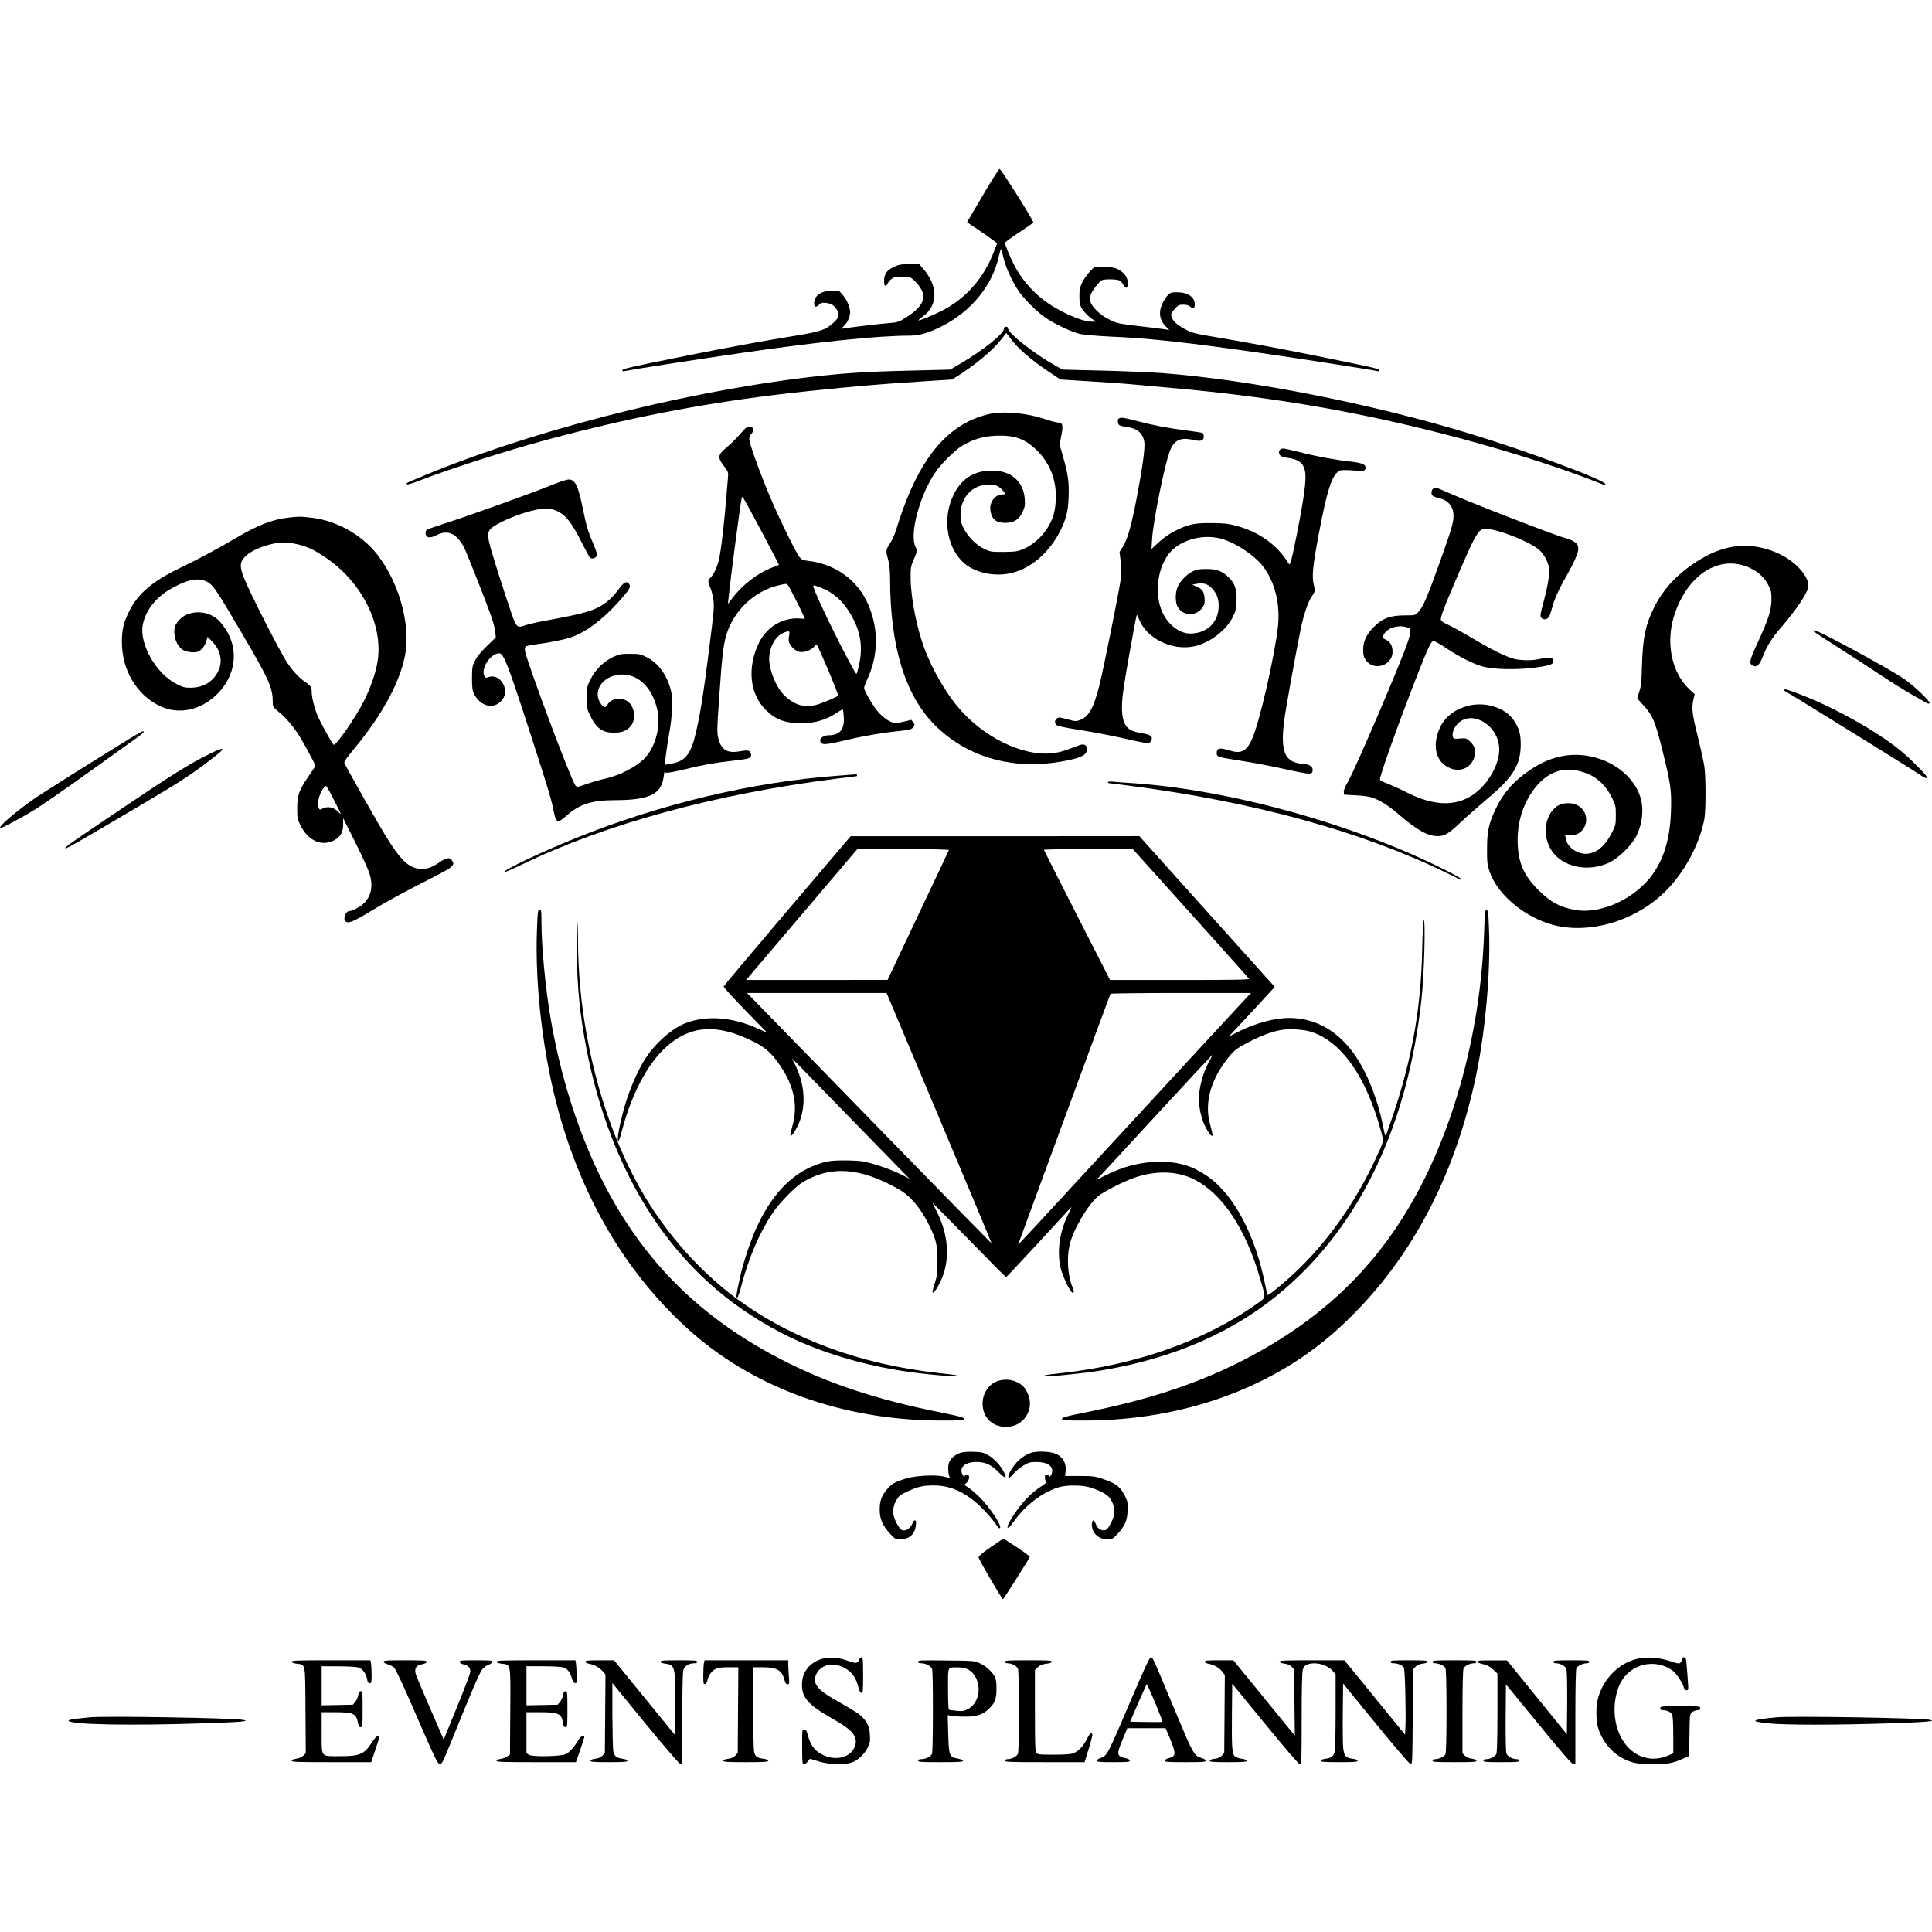 <?xml version="1.0" standalone="no"?>
<!DOCTYPE svg PUBLIC "-//W3C//DTD SVG 20010904//EN"
 "http://www.w3.org/TR/2001/REC-SVG-20010904/DTD/svg10.dtd">
<svg version="1.0" xmlns="http://www.w3.org/2000/svg"
 width="1934pt" height="1934pt" viewBox="0 0 1934 1934"
 preserveAspectRatio="xMidYMid meet">
<g transform="translate(0,1934) scale(0.1,-0.1)"
fill="#000000" stroke="none">
<path d="M9870 17438 c-69 -116 -139 -236 -157 -267 l-32 -56 123 -83 c68 -46
135 -94 150 -106 l28 -21 -27 -70 c-104 -278 -285 -485 -536 -611 -89 -44
-219 -97 -225 -91 -2 2 19 20 46 40 152 113 152 303 1 477 l-39 45 -98 0 c-86
0 -106 -3 -156 -27 -70 -33 -98 -72 -98 -140 0 -35 4 -48 14 -48 8 0 17 9 21
20 3 10 20 31 36 45 27 22 39 25 110 25 77 0 80 -1 119 -36 44 -40 77 -89 90
-133 21 -74 -40 -159 -172 -240 -72 -45 -83 -49 -165 -55 -82 -6 -361 -39
-445 -52 l-37 -6 34 37 c33 34 55 87 55 131 0 47 -32 123 -71 168 l-41 46 -66
0 c-115 -1 -182 -48 -182 -130 0 -36 20 -40 51 -9 18 18 29 21 72 16 53 -7 76
-22 108 -73 26 -43 18 -73 -36 -123 -80 -74 -125 -89 -384 -132 -341 -55 -687
-119 -1081 -198 -576 -116 -650 -133 -650 -148 0 -9 8 -12 23 -8 72 16 720
117 1192 185 752 109 1347 170 1661 170 95 0 189 27 316 91 301 150 515 413
579 712 7 32 16 60 19 62 4 3 11 -14 14 -37 18 -111 92 -282 171 -393 54 -76
174 -194 256 -252 92 -65 272 -150 354 -167 38 -8 179 -20 311 -26 382 -16
778 -60 1540 -170 413 -60 1092 -166 1127 -176 10 -3 17 0 17 9 0 15 -68 30
-650 148 -357 72 -697 135 -1025 190 -157 26 -202 37 -256 65 -78 39 -124 76
-145 116 -19 36 -14 53 30 101 31 33 40 37 82 37 35 0 54 -6 70 -21 28 -26 44
-17 44 25 0 71 -68 119 -172 120 -58 1 -70 -2 -93 -24 -34 -32 -73 -107 -81
-157 -9 -57 10 -114 53 -158 l38 -38 -40 6 c-22 4 -139 18 -260 32 -207 25
-224 28 -295 63 -94 45 -185 132 -195 185 -4 20 -2 51 4 69 12 35 82 127 109
142 24 14 154 12 179 -2 13 -7 30 -26 38 -42 24 -46 45 -39 45 14 0 56 -32
103 -90 136 -37 20 -62 25 -143 28 l-98 4 -48 -49 c-27 -28 -61 -76 -77 -109
-24 -50 -29 -71 -29 -139 0 -57 5 -89 18 -112 21 -40 78 -98 121 -124 l31 -19
-46 0 c-110 0 -356 114 -503 233 -109 87 -210 210 -271 328 -44 84 -95 208
-95 229 0 5 62 51 138 101 75 50 141 95 146 100 10 9 -323 538 -339 538 -5 0
-66 -95 -135 -211z"/>
<path d="M10050 16050 c0 -50 -209 -217 -441 -353 l-97 -57 -403 -10 c-456
-11 -685 -26 -1039 -69 -1293 -157 -2812 -551 -3895 -1011 -113 -48 -109 -45
-101 -58 3 -6 60 11 133 40 288 112 858 295 1258 403 902 244 1709 394 2630
490 459 48 731 71 1113 95 l323 21 57 36 c178 113 350 257 431 361 l54 69 43
-56 c76 -102 202 -211 385 -334 l114 -76 330 -21 c182 -11 348 -23 370 -26 22
-2 141 -13 265 -24 895 -76 1604 -182 2355 -350 749 -168 1540 -403 2083 -619
41 -16 52 -18 52 -7 0 39 -796 335 -1360 506 -993 302 -2194 538 -3075 605
-110 8 -380 20 -599 25 l-399 10 -66 36 c-212 118 -481 328 -481 378 0 9 -8
16 -20 16 -13 0 -20 -7 -20 -20z"/>
<path d="M9945 15203 c-64 -9 -153 -36 -222 -68 -335 -155 -571 -501 -754
-1104 -12 -40 -40 -101 -62 -134 -42 -66 -42 -67 -12 -177 9 -34 15 -99 15
-175 1 -678 151 -1167 450 -1465 301 -301 727 -436 1180 -376 216 29 324 65
336 110 15 63 -16 89 -78 64 -149 -57 -185 -68 -255 -77 -305 -38 -710 162
-966 476 -121 150 -241 359 -316 552 -80 206 -143 517 -145 716 -1 111 1 125
27 185 41 93 41 96 21 137 -61 122 39 504 192 734 61 93 202 233 278 278 106
63 207 93 331 99 192 8 297 -30 420 -152 85 -84 144 -192 170 -312 25 -111 17
-265 -19 -359 -53 -140 -173 -265 -304 -316 -49 -20 -76 -23 -187 -24 -127 0
-132 1 -197 33 -80 39 -163 124 -204 209 -24 48 -29 71 -29 133 1 160 104 282
250 297 78 8 120 -3 160 -43 42 -42 44 -54 8 -54 -72 0 -130 -77 -119 -158 12
-90 58 -127 152 -126 85 1 136 34 171 111 22 47 25 65 21 127 -11 166 -124
274 -297 284 -192 11 -331 -69 -414 -238 -112 -226 -76 -506 84 -669 111 -113
324 -161 503 -115 192 49 373 208 479 419 59 119 79 196 84 335 6 149 -5 230
-54 403 l-36 128 17 88 c21 105 14 131 -34 131 -16 0 -76 16 -132 35 -156 54
-368 78 -513 58z"/>
<path d="M11203 15153 c-20 -7 -16 -61 5 -71 9 -5 41 -12 71 -16 106 -14 162
-62 176 -151 9 -61 -18 -254 -76 -559 -56 -287 -92 -416 -140 -491 l-32 -50
11 -91 c8 -65 9 -116 2 -175 -14 -113 -171 -893 -215 -1071 -56 -222 -105
-311 -190 -344 -42 -16 -49 -16 -108 0 -104 28 -113 29 -130 11 -20 -20 -21
-35 -4 -59 10 -14 60 -25 233 -53 120 -19 309 -54 419 -79 267 -60 275 -61
292 -39 33 46 6 72 -86 85 -41 6 -91 20 -112 32 -87 48 -107 174 -70 428 21
142 116 676 128 714 4 16 10 9 24 -30 73 -193 329 -321 552 -274 154 32 326
162 389 296 28 58 33 83 36 156 5 112 -15 175 -72 232 -68 69 -125 91 -231 90
-77 0 -97 -4 -141 -26 -59 -31 -118 -93 -145 -152 -26 -57 -26 -160 1 -203 56
-93 187 -94 248 -3 20 29 23 45 20 92 -5 66 -23 92 -83 118 l-40 18 38 7 c73
14 118 1 163 -49 50 -55 69 -114 62 -199 -12 -148 -125 -248 -282 -249 -95 -1
-198 68 -261 176 -102 174 -82 454 43 619 103 135 322 203 512 158 143 -33
347 -167 435 -283 121 -160 174 -384 146 -617 -38 -306 -179 -922 -252 -1096
-54 -130 -110 -163 -218 -131 -115 35 -141 31 -141 -25 0 -36 12 -39 269 -79
106 -16 298 -53 427 -82 250 -55 264 -55 264 -2 0 30 -35 54 -80 54 -20 0 -59
7 -86 15 -123 36 -154 147 -118 427 14 108 108 633 165 913 27 134 73 271 109
322 36 53 37 56 21 122 -20 79 -9 188 48 492 80 423 124 570 187 630 22 21 35
24 92 23 37 0 88 -4 114 -9 52 -8 78 3 78 36 0 31 -40 46 -155 59 -151 16
-347 53 -509 95 -75 19 -146 35 -160 35 -30 0 -50 -23 -41 -50 8 -26 28 -36
88 -44 84 -10 135 -39 157 -88 25 -56 25 -124 -1 -303 -24 -169 -111 -607
-129 -650 -11 -28 -13 -29 -24 -11 -108 180 -294 313 -521 373 -85 22 -122 26
-245 27 -162 1 -216 -9 -327 -59 -87 -40 -151 -83 -222 -150 l-54 -50 6 100
c10 173 123 734 177 878 41 110 106 142 229 114 81 -19 111 -10 111 32 0 16
-5 33 -10 36 -6 4 -79 15 -163 26 -187 24 -322 49 -495 94 -130 35 -155 38
-179 28z"/>
<path d="M7410 14996 c-36 -42 -95 -100 -132 -131 -95 -79 -99 -103 -27 -196
41 -54 41 -54 35 -124 -33 -420 -67 -722 -92 -819 -18 -71 -54 -144 -83 -170
-26 -24 -26 -41 -1 -98 11 -25 25 -79 31 -119 10 -68 6 -110 -41 -484 -55
-439 -83 -622 -130 -833 -51 -229 -107 -302 -248 -326 l-68 -12 12 101 c7 55
22 154 34 220 31 171 37 343 16 424 -40 156 -128 276 -244 333 -62 31 -74 33
-167 33 -92 0 -105 -3 -168 -32 -95 -45 -178 -127 -225 -222 -36 -73 -37 -78
-37 -185 0 -103 2 -116 31 -176 61 -129 123 -174 239 -175 83 0 133 21 172 71
50 67 37 184 -27 237 -60 51 -171 38 -207 -24 -21 -36 -36 -36 -62 -3 -98 125
4 289 188 301 169 12 311 -117 366 -332 43 -169 -4 -372 -114 -497 -78 -88
-252 -179 -408 -214 -43 -9 -123 -32 -178 -51 -99 -35 -99 -35 -116 -14 -43
53 -481 1223 -503 1342 -4 25 -2 40 7 47 7 6 53 16 102 22 118 14 283 47 348
69 155 54 323 180 487 365 101 114 115 138 100 166 -21 39 -55 25 -104 -44
-25 -35 -67 -83 -93 -106 -119 -105 -211 -135 -653 -215 -75 -14 -162 -34
-194 -45 -67 -23 -76 -19 -106 39 -19 38 -164 482 -226 691 -45 153 -48 199
-15 234 49 52 250 142 409 182 109 28 172 30 231 9 103 -36 165 -109 271 -320
39 -76 76 -145 82 -152 18 -22 57 -16 69 10 9 19 3 41 -34 128 -53 124 -67
172 -102 344 -47 232 -77 295 -142 295 -18 0 -93 -24 -166 -54 -184 -75 -812
-301 -1047 -377 -107 -34 -201 -67 -207 -72 -16 -12 -17 -49 -1 -65 18 -18 48
-14 102 13 110 56 201 13 272 -128 29 -55 220 -542 273 -691 18 -49 34 -116
38 -148 l6 -58 -90 -88 c-64 -62 -98 -104 -119 -147 -27 -55 -29 -69 -29 -175
0 -94 4 -122 19 -154 63 -127 195 -161 275 -71 40 46 48 93 26 150 -27 72 -95
110 -157 86 -23 -9 -29 -7 -38 9 -41 76 59 230 149 230 42 0 89 -121 295 -758
189 -584 224 -698 246 -811 26 -131 40 -137 129 -58 132 118 253 157 490 157
331 1 455 57 481 216 6 32 10 60 10 62 0 1 10 0 23 -3 12 -3 94 12 182 34 188
46 287 64 485 86 164 19 183 25 178 62 -5 41 -27 48 -106 33 -125 -23 -186 8
-217 113 -19 65 -19 93 5 437 30 437 44 548 86 659 84 222 279 397 505 451 80
19 85 19 97 2 15 -19 131 -247 154 -302 l15 -35 -56 4 c-164 10 -322 -83 -399
-235 -126 -250 -100 -521 66 -683 98 -96 192 -130 352 -131 140 0 256 35 365
110 26 18 49 29 52 26 3 -3 8 -38 10 -78 7 -120 -42 -178 -149 -178 -67 0
-110 -44 -76 -78 20 -20 65 -14 264 33 173 41 359 72 539 90 84 8 110 18 124
44 8 15 7 24 -8 42 l-18 23 -72 -17 c-43 -11 -86 -15 -106 -11 -45 8 -113 57
-163 118 -49 59 -132 204 -132 230 0 10 13 46 29 80 113 238 119 501 16 746
-105 250 -327 413 -608 446 -48 6 -62 12 -84 38 -34 40 -213 406 -296 606
-116 278 -207 534 -207 579 0 15 9 36 20 46 13 12 20 29 18 44 -2 21 -9 27
-33 29 -27 3 -38 -6 -95 -72z m195 -941 c67 -126 138 -262 158 -300 l35 -70
-73 -28 c-139 -53 -294 -172 -392 -302 l-46 -60 7 70 c23 220 121 962 132 995
6 17 13 5 179 -305z m650 -614 c125 -58 221 -161 296 -316 78 -161 87 -315 31
-510 -8 -30 -9 -30 -50 45 -124 222 -361 710 -387 799 -7 22 -5 23 21 17 16
-4 56 -20 89 -35z m-355 -458 c-5 -20 -6 -50 -3 -66 8 -41 65 -95 108 -103 46
-8 117 18 145 53 11 14 22 24 24 22 23 -28 216 -485 216 -512 0 -10 -163 -78
-220 -93 -121 -31 -223 0 -321 98 -81 81 -149 247 -149 363 0 111 58 221 134
256 64 29 75 26 66 -18z"/>
<path d="M14348 14449 c-11 -6 -18 -22 -18 -40 0 -32 12 -40 87 -59 83 -21
133 -85 133 -171 0 -73 -16 -127 -140 -475 -123 -343 -166 -443 -213 -491 -31
-33 -32 -33 -126 -33 -155 0 -230 -28 -317 -115 -74 -73 -107 -143 -108 -225
-1 -51 4 -73 22 -101 76 -123 272 -67 272 78 0 59 -24 101 -66 119 -29 12 -34
18 -28 37 23 76 146 120 243 86 39 -14 40 -31 5 -140 -56 -179 -524 -1271
-599 -1402 -31 -52 -45 -88 -43 -105 l3 -27 110 -6 c61 -3 130 -11 155 -18 80
-23 173 -79 280 -172 185 -159 292 -219 391 -219 71 0 109 23 235 142 60 57
176 159 257 227 264 220 340 343 340 551 0 107 -16 162 -73 244 -84 123 -285
185 -453 141 -128 -33 -226 -106 -276 -206 -82 -164 -59 -326 55 -398 117 -75
249 -31 284 94 17 62 2 112 -47 155 -35 31 -40 32 -99 27 -57 -4 -64 -3 -70
15 -10 33 5 82 38 122 128 155 394 23 424 -210 20 -161 -104 -388 -270 -496
-177 -114 -389 -104 -656 31 -63 32 -148 70 -188 86 -41 15 -76 33 -78 39 -9
24 190 580 392 1095 89 224 118 287 141 295 7 3 62 -27 121 -66 141 -95 289
-169 382 -192 111 -27 314 -32 489 -12 160 19 211 34 211 64 0 45 -29 49 -150
23 -68 -15 -178 -13 -245 4 -80 21 -224 92 -429 214 -93 55 -197 112 -232 128
-35 15 -66 35 -69 44 -9 26 24 113 156 421 177 414 210 475 265 492 81 25 462
-118 566 -212 45 -41 84 -114 94 -178 8 -54 -10 -172 -48 -314 -40 -151 -43
-167 -28 -185 19 -22 57 -18 74 8 8 12 22 49 30 83 24 92 67 190 142 320 81
142 123 238 124 282 0 45 -33 76 -106 97 -134 38 -930 346 -1187 459 -141 61
-135 60 -159 45z"/>
<path d="M2890 14159 c-167 -19 -314 -77 -543 -213 -172 -102 -371 -208 -532
-285 -288 -138 -435 -262 -525 -446 -53 -108 -70 -179 -70 -301 0 -279 145
-526 375 -639 190 -94 414 -48 581 119 183 183 217 440 84 645 -22 35 -55 76
-73 93 -120 113 -325 103 -412 -21 -25 -35 -30 -52 -30 -99 1 -69 31 -138 77
-172 33 -24 107 -37 151 -26 37 9 76 54 91 105 l14 46 49 -50 c81 -84 104
-194 59 -290 -49 -106 -147 -167 -271 -169 -63 -1 -80 3 -146 36 -204 101
-376 400 -340 593 27 144 134 280 292 367 173 96 286 112 372 52 50 -35 92
-100 347 -535 249 -425 290 -516 290 -649 0 -56 0 -56 58 -104 111 -93 190
-197 294 -393 82 -152 80 -146 60 -175 -9 -14 -40 -59 -69 -102 -80 -119 -97
-171 -98 -296 0 -99 2 -109 32 -171 79 -159 218 -218 345 -147 58 33 83 80 83
155 l0 63 122 -243 c67 -134 131 -276 143 -316 38 -125 15 -229 -66 -301 -39
-34 -107 -69 -135 -70 -39 0 -68 -75 -41 -102 26 -26 71 -9 242 94 185 112
340 196 639 348 198 102 217 118 187 165 -24 36 -56 32 -131 -20 -76 -52 -132
-69 -197 -62 -114 14 -191 90 -346 343 -79 129 -392 684 -405 716 -4 13 22 51
96 140 295 355 478 700 518 977 50 352 -121 834 -381 1075 -161 148 -362 242
-573 265 -106 12 -110 12 -217 0z m91 -268 c105 -27 160 -53 274 -129 373
-248 592 -694 521 -1065 -21 -111 -70 -248 -132 -372 -82 -165 -282 -454 -304
-440 -16 10 -136 229 -163 296 -33 82 -57 181 -57 235 0 47 -9 61 -71 102 -54
36 -122 110 -172 185 -45 68 -175 312 -297 558 -188 381 -200 427 -130 503 70
76 252 144 391 145 36 1 99 -8 140 -18z m391 -2616 c46 -91 48 -97 21 -68 -50
53 -111 67 -166 38 -27 -14 -28 -13 -38 13 -18 47 11 151 59 205 14 16 17 14
45 -35 16 -29 51 -98 79 -153z"/>
<path d="M17365 13870 c-136 -20 -257 -70 -403 -166 -184 -123 -309 -260 -401
-439 -89 -175 -117 -311 -125 -605 -3 -140 -8 -188 -25 -240 -11 -36 -21 -67
-21 -70 0 -3 27 -34 61 -70 93 -100 121 -168 194 -466 80 -325 89 -389 82
-596 -11 -323 -96 -556 -267 -728 -183 -186 -465 -294 -680 -261 -156 25 -256
77 -380 201 -143 143 -198 265 -207 455 -9 190 39 372 138 520 123 183 279
259 459 221 161 -34 272 -121 347 -273 36 -73 38 -82 38 -173 0 -91 -2 -100
-37 -171 -66 -133 -148 -205 -244 -215 -98 -10 -204 62 -219 147 l-7 37 49 -1
c172 -3 224 226 70 304 -55 29 -150 24 -200 -11 -126 -87 -152 -301 -54 -446
111 -166 365 -218 576 -119 92 44 220 168 269 261 58 111 77 250 51 364 -43
186 -216 354 -436 420 -229 69 -450 32 -665 -110 -170 -112 -280 -236 -359
-404 -66 -142 -83 -218 -83 -391 -1 -133 2 -159 23 -224 70 -214 309 -429 579
-522 367 -127 855 1 1172 307 194 187 352 476 401 734 16 85 16 421 0 529 -7
46 -37 182 -67 303 -56 227 -62 281 -42 367 l12 52 -51 47 c-187 174 -246 492
-142 776 95 262 265 435 468 477 179 37 384 -54 460 -203 31 -60 34 -75 34
-150 0 -104 -31 -198 -137 -429 -80 -172 -90 -211 -55 -229 48 -26 70 -4 117
115 32 82 85 165 168 260 149 173 259 335 275 403 11 50 -21 119 -90 194 -146
159 -419 251 -646 218z"/>
<path d="M18160 13016 c8 -7 130 -87 270 -176 140 -90 327 -211 415 -270 88
-59 214 -137 280 -175 66 -37 134 -76 152 -87 22 -13 33 -15 39 -7 9 16 -151
170 -251 240 -131 93 -861 489 -901 489 -16 0 -16 -2 -4 -14z"/>
<path d="M17860 12432 c0 -5 10 -13 23 -19 30 -14 1223 -753 1314 -814 72 -49
93 -58 93 -39 0 17 -157 176 -253 256 -220 185 -650 430 -989 562 -155 61
-188 70 -188 54z"/>
<path d="M1285 11938 c-502 -310 -885 -552 -969 -612 -184 -131 -347 -276
-312 -276 16 0 215 106 331 177 72 43 321 216 555 384 234 168 453 325 487
349 61 44 75 61 51 59 -7 0 -71 -36 -143 -81z"/>
<path d="M2104 11796 c-205 -100 -377 -208 -888 -552 -544 -367 -574 -388
-560 -396 9 -5 151 76 769 442 356 210 459 277 623 399 155 117 188 146 175
154 -6 4 -60 -17 -119 -47z"/>
<path d="M8375 11574 c-842 -62 -1763 -282 -2600 -619 -346 -139 -741 -327
-729 -346 2 -4 82 30 177 76 841 407 1930 705 3149 860 108 14 199 25 202 25
3 0 6 5 6 10 0 6 -6 9 -12 9 -7 -1 -94 -8 -193 -15z"/>
<path d="M11090 11510 c0 -5 5 -10 11 -10 6 0 97 -11 202 -25 1242 -160 2332
-459 3177 -873 74 -37 138 -68 143 -70 4 -2 7 1 7 7 0 5 -71 46 -157 89 -906
458 -2146 804 -3128 872 -82 5 -174 12 -202 15 -33 3 -53 1 -53 -5z"/>
<path d="M7882 10224 c-349 -411 -636 -752 -638 -758 -3 -7 94 -114 215 -238
l221 -226 -99 44 c-251 113 -506 132 -713 54 -135 -50 -306 -200 -404 -351
-68 -104 -138 -259 -189 -412 -65 -199 -113 -449 -80 -415 3 2 21 61 39 130
95 346 248 635 422 796 250 233 526 251 899 59 117 -61 176 -116 260 -242 134
-200 173 -394 119 -590 -25 -92 -27 -105 -16 -105 6 0 23 21 39 48 116 187
116 436 1 667 l-30 60 80 -80 c43 -44 261 -267 482 -495 222 -228 451 -463
509 -522 l105 -107 -89 45 c-92 45 -252 102 -360 125 -34 8 -121 13 -200 13
-115 0 -154 -4 -218 -22 -278 -79 -490 -283 -654 -629 -65 -137 -141 -362
-176 -523 -37 -168 -42 -203 -27 -198 7 2 23 46 36 98 74 287 183 545 315 742
75 113 232 272 314 320 279 162 569 139 945 -73 122 -68 227 -192 311 -364 70
-143 84 -201 83 -360 0 -126 -3 -148 -28 -223 -15 -46 -24 -87 -21 -90 11 -11
46 38 82 115 95 204 81 453 -37 689 -26 52 -46 94 -45 94 1 0 166 -168 366
-372 200 -205 366 -373 370 -373 3 0 149 155 324 345 175 190 322 350 327 355
6 6 -4 -19 -22 -55 -92 -183 -121 -372 -85 -545 16 -79 100 -255 121 -255 18
0 18 12 -1 57 -46 109 -58 285 -29 416 32 147 172 390 282 489 47 43 270 157
374 191 215 72 423 65 591 -19 284 -143 518 -495 662 -996 58 -200 60 -184
-32 -249 -515 -367 -1207 -612 -1958 -694 -154 -17 -182 -22 -173 -31 11 -10
392 27 564 56 742 122 1356 394 1844 816 765 661 1233 1653 1370 2904 27 252
42 790 21 790 -4 0 -11 -127 -14 -282 -13 -656 -118 -1199 -359 -1862 -10 -27
-13 -20 -33 80 -29 144 -68 274 -122 409 -177 441 -460 674 -819 675 -146 0
-348 -55 -512 -140 l-95 -48 45 46 c25 26 129 138 232 250 l187 203 -93 103
c-51 56 -356 396 -678 754 l-585 652 -1445 -1 -1445 0 -633 -745z m1616 606
c-1 -5 -140 -300 -308 -654 l-305 -645 -708 -1 -708 0 83 98 c46 53 296 348
557 655 l473 557 460 0 c291 0 458 -4 456 -10z m2420 -633 c318 -353 581 -648
586 -655 6 -9 -142 -12 -693 -12 l-699 0 -331 648 c-182 357 -331 652 -331
655 0 4 200 7 445 7 l445 0 578 -643z m-2516 -2049 c290 -689 526 -1253 524
-1255 -1 -1 -461 468 -1022 1044 -560 576 -1111 1140 -1223 1255 l-203 208
698 0 699 0 527 -1252z m3067 1195 c-31 -32 -543 -587 -1139 -1233 -1061
-1151 -1148 -1245 -1137 -1225 3 6 210 570 461 1254 252 685 459 1248 462
1253 3 4 321 8 707 8 l701 0 -55 -57z m661 -333 c303 -101 546 -449 694 -992
30 -110 33 -90 -50 -271 -199 -430 -469 -817 -780 -1117 -128 -123 -296 -262
-304 -253 -4 5 -15 48 -24 96 -97 501 -318 915 -584 1096 -150 101 -282 141
-469 141 -188 0 -358 -42 -547 -136 l-91 -45 41 43 c23 24 283 305 578 626
295 320 539 582 541 582 3 0 -11 -29 -30 -63 -47 -86 -82 -192 -97 -294 -20
-140 12 -294 85 -410 15 -24 32 -43 38 -43 12 0 11 7 -20 124 -52 197 3 417
156 621 82 109 101 125 233 193 122 64 234 106 322 121 84 16 233 6 308 -19z"/>
<path d="M5375 10034 c-22 -571 65 -1285 225 -1851 245 -865 669 -1578 1267
-2129 654 -602 1561 -934 2556 -934 212 0 228 1 225 18 -3 14 -40 24 -208 58
-678 135 -1171 300 -1650 551 -722 379 -1246 873 -1635 1543 -302 518 -528
1174 -645 1865 -52 311 -90 714 -90 962 0 104 -1 113 -19 113 -18 0 -19 -13
-26 -196z"/>
<path d="M14857 10023 c-30 -988 -299 -1991 -737 -2743 -384 -661 -909 -1154
-1630 -1533 -479 -251 -973 -416 -1650 -551 -168 -34 -205 -44 -208 -58 -3
-17 13 -18 225 -18 988 0 1894 328 2544 923 697 636 1161 1495 1379 2550 92
449 143 1039 125 1460 -6 158 -9 177 -25 177 -15 0 -17 -20 -23 -207z"/>
<path d="M5773 9818 c7 -391 31 -627 98 -978 121 -628 343 -1197 646 -1660
337 -514 756 -895 1293 -1177 333 -175 756 -311 1195 -382 245 -41 649 -74
564 -47 -8 2 -84 12 -169 21 -785 86 -1478 341 -2027 746 -372 274 -714 662
-955 1084 -393 689 -627 1608 -632 2487 0 120 -5 218 -10 218 -5 0 -6 -136 -3
-312z"/>
<path d="M9986 5515 c-88 -31 -150 -123 -150 -225 0 -138 96 -234 234 -234
179 0 292 178 216 339 -28 60 -56 87 -116 114 -52 24 -127 26 -184 6z"/>
<path d="M9611 4796 c-49 -17 -94 -55 -111 -97 -12 -28 -10 -110 4 -140 6 -15
2 -15 -46 -2 -87 24 -302 12 -401 -21 -106 -35 -127 -48 -171 -97 -58 -64 -80
-121 -80 -209 0 -94 28 -160 103 -242 50 -55 56 -58 100 -58 91 0 150 52 159
139 4 41 2 51 -11 51 -8 0 -17 -10 -21 -23 -10 -39 -52 -77 -86 -77 -25 0 -35
8 -60 47 -59 93 -64 176 -15 259 24 40 38 51 109 84 106 49 155 60 266 60 163
0 310 -66 459 -206 70 -66 153 -163 180 -212 5 -8 13 -12 20 -8 26 16 -98 205
-204 310 -37 36 -86 78 -110 94 l-43 28 24 21 c31 28 34 83 4 83 -11 0 -20 -4
-20 -10 0 -20 -18 -9 -29 18 -28 67 34 117 144 117 90 0 148 -27 226 -107 64
-64 82 -62 48 6 -33 67 -100 138 -160 171 -47 25 -66 30 -144 32 -58 2 -106
-2 -134 -11z"/>
<path d="M10319 4796 c-54 -19 -103 -52 -142 -95 -49 -55 -90 -128 -83 -148 6
-14 15 -7 50 33 24 27 70 65 102 84 52 31 66 35 129 35 116 0 177 -46 153
-117 -9 -27 -28 -39 -28 -18 0 6 -9 10 -20 10 -15 0 -20 -7 -20 -27 0 -16 4
-34 9 -42 7 -11 -2 -22 -37 -44 -76 -48 -151 -116 -213 -194 -80 -100 -145
-211 -132 -224 7 -7 26 11 58 56 123 173 302 307 468 351 69 18 209 18 282 -1
98 -26 187 -72 214 -110 60 -89 62 -160 7 -260 -26 -48 -38 -61 -60 -63 -37
-5 -72 20 -87 63 -18 50 -39 45 -39 -9 0 -83 69 -146 160 -146 41 0 48 4 95
53 74 80 99 135 103 235 4 77 2 88 -27 147 -45 90 -87 124 -206 165 -96 33
-106 34 -247 35 l-146 0 5 46 c11 95 -42 168 -137 188 -68 15 -166 13 -211 -3z"/>
<path d="M9919 3854 c-85 -59 -124 -91 -123 -104 0 -18 234 -420 244 -419 6 0
264 408 268 423 2 9 -75 64 -237 168 l-27 17 -125 -85z"/>
<path d="M8231 2735 c-126 -36 -204 -134 -203 -260 0 -130 63 -201 297 -335
165 -94 218 -139 236 -199 10 -34 9 -47 -5 -86 -40 -105 -180 -144 -308 -87
-89 39 -134 97 -162 205 -10 40 -18 53 -35 55 -21 3 -21 2 -21 -172 0 -159 2
-176 17 -176 10 0 27 12 39 27 l22 27 90 -27 c109 -32 248 -37 325 -11 63 21
130 83 163 150 23 48 26 63 22 127 -5 78 -21 117 -70 172 -28 33 -80 66 -295
189 -161 92 -209 157 -176 237 40 101 162 135 278 77 79 -40 123 -98 149 -201
8 -33 19 -53 30 -55 14 -3 16 15 16 177 0 156 -2 181 -15 181 -9 0 -20 -11
-25 -25 -15 -38 -33 -40 -113 -10 -89 33 -183 40 -256 20z"/>
<path d="M11330 2343 c-241 -567 -250 -585 -314 -601 -17 -5 -32 -16 -34 -25
-3 -15 12 -17 162 -17 140 0 166 2 166 15 0 8 -12 17 -27 21 -107 23 -110 35
-47 187 l49 117 191 0 192 0 37 -87 c71 -170 70 -193 -6 -213 -23 -6 -39 -17
-39 -25 0 -13 32 -15 205 -15 173 0 205 2 205 15 0 8 -16 19 -37 25 -79 22
-86 34 -258 446 -81 192 -167 397 -192 457 -32 77 -50 107 -62 107 -13 0 -58
-96 -191 -407z m234 -49 c42 -102 75 -188 73 -190 -2 -3 -76 -3 -164 -2 l-160
3 81 188 c45 103 83 187 86 187 3 0 41 -84 84 -186z"/>
<path d="M16394 2736 c-189 -43 -347 -203 -399 -402 -20 -76 -19 -216 1 -285
52 -176 186 -309 359 -354 39 -10 105 -15 195 -15 145 0 195 9 302 57 l57 25
3 210 c3 207 3 210 27 229 13 10 36 19 52 19 22 0 29 5 29 20 0 19 -7 20 -200
20 -193 0 -200 -1 -200 -20 0 -15 7 -20 30 -20 41 0 76 -18 89 -47 7 -15 11
-93 11 -204 l0 -180 -45 -20 c-235 -104 -469 40 -530 327 -28 131 -10 286 45
394 99 195 347 254 524 126 35 -25 102 -126 111 -166 5 -22 13 -30 27 -30 20
0 21 4 14 93 -16 228 -17 237 -37 237 -11 0 -19 -7 -19 -17 0 -9 -7 -24 -15
-34 -15 -16 -22 -15 -108 13 -110 36 -230 45 -323 24z"/>
<path d="M2920 2706 c0 -8 17 -16 48 -20 93 -13 87 22 90 -467 l3 -429 -24
-24 c-15 -15 -42 -27 -71 -31 -29 -5 -46 -12 -46 -21 0 -12 65 -14 398 -14
l398 0 39 118 c51 151 50 142 27 142 -13 0 -33 -22 -61 -65 -76 -117 -118
-135 -321 -135 -193 0 -180 -18 -180 236 l0 204 136 0 c184 0 211 -13 229
-114 5 -26 12 -36 26 -36 18 0 19 10 19 180 0 169 -1 180 -19 180 -14 0 -20
-10 -25 -39 -3 -22 -17 -53 -30 -68 l-24 -28 -156 -3 -156 -3 0 195 0 196 168
-1 c102 0 180 -5 202 -12 41 -14 76 -62 85 -117 5 -30 11 -40 26 -40 17 0 19
8 19 84 0 46 -3 98 -6 115 l-6 31 -394 0 c-327 0 -394 -2 -394 -14z"/>
<path d="M3840 2705 c0 -8 16 -19 40 -25 22 -6 51 -21 65 -33 16 -15 93 -179
228 -492 183 -421 207 -470 228 -473 22 -2 29 11 98 180 223 551 301 733 328
766 16 19 45 41 64 47 18 7 35 19 37 28 3 15 -13 17 -163 17 -152 0 -166 -2
-163 -17 2 -10 17 -20 36 -24 51 -10 75 -37 69 -79 -2 -19 -63 -179 -135 -355
l-131 -320 -14 35 c-9 19 -69 159 -135 311 -66 152 -125 293 -131 314 -13 48
4 81 47 91 54 12 62 16 62 30 0 12 -35 14 -215 14 -182 0 -215 -2 -215 -15z"/>
<path d="M4970 2706 c0 -9 18 -16 50 -20 96 -13 91 16 88 -478 l-3 -431 -26
-19 c-14 -11 -44 -22 -67 -25 -26 -4 -42 -11 -42 -19 0 -12 68 -14 398 -14
l397 0 43 123 c23 67 42 125 42 130 0 4 -9 7 -19 7 -12 0 -29 -17 -46 -45 -36
-62 -81 -113 -119 -133 -47 -25 -336 -31 -371 -8 l-25 16 0 205 0 205 135 0
c187 0 216 -13 231 -109 5 -31 11 -41 25 -41 18 0 19 11 19 180 0 169 -1 180
-19 180 -14 0 -20 -10 -25 -39 -3 -22 -17 -53 -30 -68 l-24 -28 -156 -3 -156
-3 0 195 0 196 163 0 c89 0 178 -5 198 -10 47 -13 74 -44 92 -105 10 -35 20
-51 33 -53 18 -3 19 4 16 90 -1 51 -5 103 -8 116 l-4 22 -395 0 c-328 0 -395
-2 -395 -14z"/>
<path d="M5860 2706 c0 -8 15 -17 37 -21 53 -10 106 -39 137 -76 l27 -32 -3
-392 -3 -393 -24 -26 c-17 -18 -39 -28 -73 -32 -31 -4 -48 -11 -48 -20 0 -11
35 -14 185 -14 150 0 185 3 185 14 0 8 -17 16 -47 20 -63 9 -84 26 -94 78 -4
24 -8 186 -9 361 l0 319 330 -404 c198 -240 339 -404 350 -406 20 -3 20 5 20
450 0 275 4 467 10 489 12 41 55 69 109 69 21 0 31 5 31 15 0 13 -27 15 -185
15 -150 0 -185 -3 -185 -14 0 -9 18 -16 50 -20 99 -13 103 -31 98 -441 l-3
-271 -304 373 -304 373 -143 0 c-116 0 -144 -3 -144 -14z"/>
<path d="M7046 2689 c-3 -17 -6 -72 -6 -121 0 -79 2 -89 17 -86 10 2 20 16 24
35 10 49 41 94 79 114 27 15 56 19 133 19 l98 0 -3 -429 -3 -429 -24 -26 c-17
-18 -39 -28 -73 -32 -31 -4 -48 -11 -48 -20 0 -11 41 -14 225 -14 183 0 225 3
225 14 0 8 -17 16 -45 20 -64 8 -83 21 -95 64 -6 23 -10 194 -10 445 l0 407
95 0 c141 0 192 -29 218 -127 8 -32 16 -43 31 -43 18 0 19 5 12 92 -3 50 -6
104 -6 120 l0 28 -419 0 -418 0 -7 -31z"/>
<path d="M9190 2706 c0 -11 10 -16 33 -16 46 0 100 -30 108 -60 11 -41 10
-815 -1 -845 -11 -29 -63 -55 -110 -55 -20 0 -30 -5 -30 -15 0 -13 32 -15 225
-15 179 0 225 3 225 13 0 8 -20 17 -52 23 -85 15 -90 28 -96 249 l-5 186 44
-8 c24 -4 87 -8 139 -7 108 0 170 21 228 77 61 58 77 101 77 202 0 67 -5 98
-18 122 -28 51 -85 103 -146 132 -56 26 -58 26 -338 29 -252 3 -283 2 -283
-12z m483 -70 c156 -65 167 -323 17 -404 -40 -21 -53 -23 -114 -18 -38 4 -72
9 -77 12 -5 3 -9 97 -9 209 0 231 -8 212 93 214 32 0 72 -5 90 -13z"/>
<path d="M10060 2705 c0 -9 9 -15 25 -15 43 0 94 -27 105 -55 6 -16 10 -185
10 -425 0 -240 -4 -409 -10 -425 -11 -28 -62 -55 -105 -55 -16 0 -25 -6 -25
-15 0 -13 51 -15 398 -15 l399 0 42 135 c23 74 39 140 36 145 -13 20 -25 9
-55 -49 -35 -71 -88 -125 -139 -143 -23 -9 -90 -13 -194 -13 -145 0 -160 2
-173 19 -12 16 -14 91 -14 424 l0 404 28 28 c22 21 42 30 85 35 39 5 57 12 57
21 0 12 -41 14 -235 14 -202 0 -235 -2 -235 -15z"/>
<path d="M12060 2706 c0 -8 15 -17 37 -21 56 -10 109 -41 138 -79 l26 -34 -3
-390 -3 -390 -24 -26 c-17 -18 -39 -28 -73 -32 -31 -4 -48 -11 -48 -20 0 -11
35 -14 185 -14 150 0 185 3 185 14 0 9 -18 16 -50 20 -29 4 -59 15 -70 26 -27
27 -31 90 -28 425 l3 300 330 -403 c210 -257 336 -402 347 -402 17 0 18 25 18
453 0 288 4 466 11 490 8 31 18 42 47 54 76 32 200 -1 256 -67 l26 -32 0 -371
c0 -209 -4 -387 -10 -406 -12 -43 -34 -59 -92 -67 -31 -4 -48 -12 -48 -20 0
-11 35 -14 185 -14 150 0 185 3 185 14 0 9 -17 16 -48 20 -72 9 -89 31 -97
118 -3 40 -5 199 -3 354 l3 281 330 -404 c201 -246 336 -403 347 -403 16 0 17
34 20 474 l3 474 24 26 c17 18 39 28 73 32 31 4 48 11 48 20 0 11 -35 14 -185
14 -158 0 -185 -2 -185 -15 0 -10 10 -15 29 -15 43 0 90 -20 104 -44 12 -20
23 -464 15 -611 l-3 -60 -304 373 -303 372 -324 0 c-268 0 -324 -2 -324 -14 0
-9 17 -16 48 -20 34 -4 56 -14 73 -32 l24 -26 3 -331 4 -332 -54 66 c-29 36
-167 205 -307 377 l-255 312 -143 0 c-115 0 -143 -3 -143 -14z"/>
<path d="M14340 2705 c0 -9 9 -15 25 -15 38 0 92 -25 104 -48 7 -14 11 -156
11 -432 0 -276 -4 -418 -11 -432 -12 -23 -66 -48 -104 -48 -16 0 -25 -6 -25
-15 0 -13 31 -15 220 -15 181 0 220 2 220 14 0 9 -17 16 -46 21 -29 4 -56 16
-70 30 l-24 24 0 410 c0 247 4 420 10 436 11 28 62 55 105 55 16 0 25 6 25 15
0 13 -31 15 -220 15 -189 0 -220 -2 -220 -15z"/>
<path d="M14790 2707 c0 -9 22 -19 56 -26 42 -10 68 -24 100 -53 l44 -41 0
-388 c0 -232 -4 -398 -10 -414 -11 -28 -62 -55 -105 -55 -16 0 -25 -6 -25 -15
0 -13 27 -15 180 -15 153 0 180 2 180 15 0 9 -9 15 -25 15 -43 0 -94 27 -105
56 -6 16 -9 153 -8 359 l3 334 325 -397 c227 -277 332 -398 348 -400 l22 -3 0
471 c0 318 4 478 11 492 12 23 66 48 104 48 16 0 25 6 25 15 0 13 -27 15 -180
15 -153 0 -180 -2 -180 -15 0 -9 9 -15 25 -15 43 0 94 -27 105 -56 6 -16 9
-147 8 -340 l-3 -315 -300 370 -300 370 -147 0 c-117 1 -148 -2 -148 -12z"/>
<path d="M900 2149 c-166 -16 -215 -24 -213 -34 9 -39 609 -51 1348 -26 379
12 480 21 394 35 -122 19 -1381 40 -1529 25z"/>
<path d="M17785 2149 c-255 -24 -278 -39 -88 -60 165 -18 683 -18 1223 0 368
12 467 21 399 35 -90 18 -1380 40 -1534 25z"/>
</g>
</svg>
